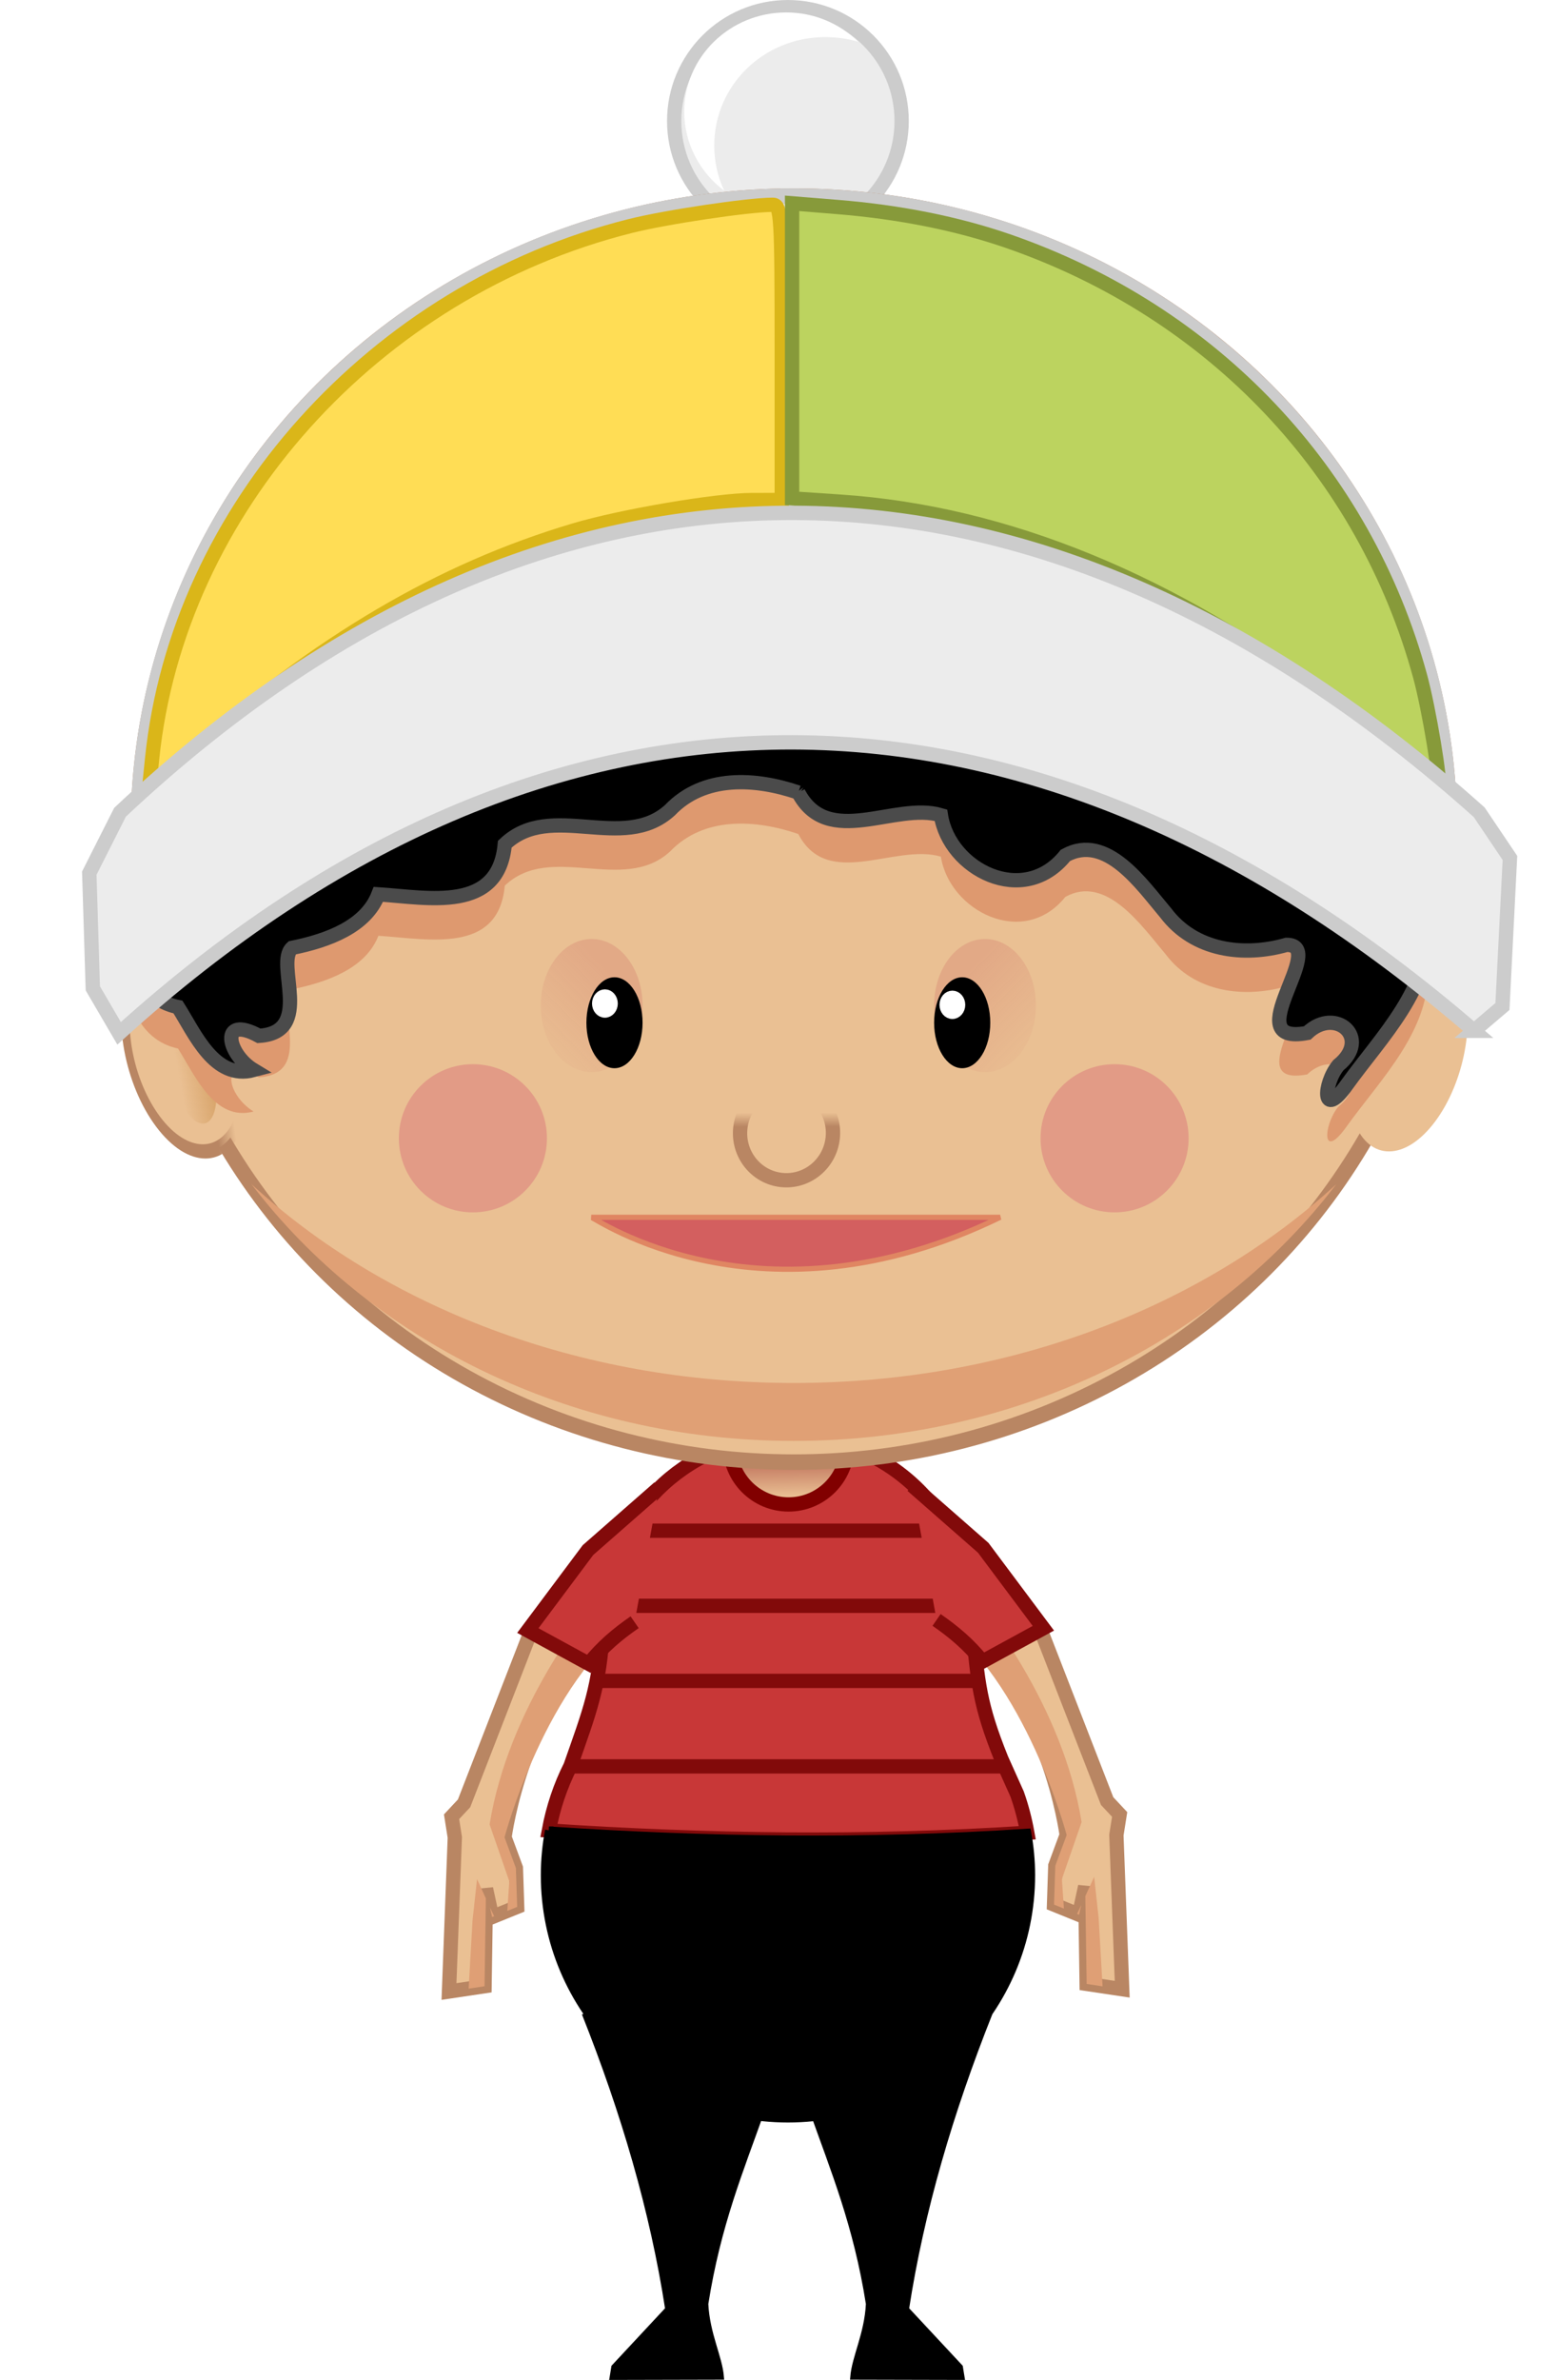 <?xml version="1.0" encoding="UTF-8"?>
<svg width="84.953mm" height="129.67mm" version="1.1" viewBox="0 0 301.01 459.45" xmlns="http://www.w3.org/2000/svg" xmlns:xlink="http://www.w3.org/1999/xlink">
<defs>
<filter id="k" x="-.062" y="-.243" width="1.124" height="1.486">
<feGaussianBlur stdDeviation="5.424"/>
</filter>
<filter id="l">
<feGaussianBlur stdDeviation="3.043"/>
</filter>
<linearGradient id="d" x1="165.55" x2="155.33" y1="85.492" y2="76.099" gradientUnits="userSpaceOnUse" xlink:href="#b"/>
<linearGradient id="b">
<stop stop-color="#b98663" offset="0"/>
<stop stop-color="#b98663" stop-opacity="0" offset="1"/>
</linearGradient>
<linearGradient id="c" x1="241.07" x2="190.84" y1="67.726" y2="32.778" gradientUnits="userSpaceOnUse" xlink:href="#i"/>
<linearGradient id="i">
<stop stop-color="#d9a66d" offset="0"/>
<stop stop-color="#d9a66d" stop-opacity="0" offset="1"/>
</linearGradient>
<filter id="e" x="-.606" y="-.606" width="2.213" height="2.213">
<feGaussianBlur stdDeviation="2.617"/>
</filter>
<linearGradient id="g" x1="160" x2="156.07" y1="74.75" y2="77.928" gradientTransform="matrix(5.008 0 0 4.042 -1194.1 317.46)" gradientUnits="userSpaceOnUse" xlink:href="#a"/>
<linearGradient id="a">
<stop stop-color="#e2a986" offset="0"/>
<stop stop-color="#e2a986" stop-opacity="0" offset="1"/>
</linearGradient>
<linearGradient id="j" x1="202.2" x2="200.85" y1="60.694" y2="48.542" gradientTransform="matrix(.217 0 0 .22 388.89 586.07)" gradientUnits="userSpaceOnUse" xlink:href="#b"/>
<linearGradient id="h" x1="196.61" x2="196.56" y1="120.5" y2="118.38" gradientTransform="matrix(2.762 0 0 2.762 -178.33 381.64)" gradientUnits="userSpaceOnUse">
<stop stop-color="#eac093" offset="0"/>
<stop stop-color="#c78066" offset="1"/>
</linearGradient>
<linearGradient id="f" x1="160" x2="156.07" y1="74.75" y2="77.928" gradientTransform="matrix(5.008 0 0 4.042 -464.76 317.46)" gradientUnits="userSpaceOnUse" xlink:href="#a"/>
</defs>
<g transform="translate(-212.35 -425.5)">
<g transform="translate(-4.793 537.67)">
<circle transform="matrix(2.762,0,0,2.762,-233.63,-129.65)" cx="218.32" cy="14.784" r="7.955" fill="#ececec" stroke="#ccc"/>
<path d="m369.04-109.77c-10.85 0-19.7 8.57-19.7 19.175 0 6.201 3.06 11.736 7.73 15.251-1.27-2.669-1.93-5.627-1.93-8.758 0-11.561 9.56-20.908 21.39-20.908 2.22 0 4.4 0.29 6.41 0.9-3.56-3.5-8.45-5.66-13.9-5.66z" fill="#fff"/>
</g>
<path d="m364.58 702.69c-18.475 0-33.685 14.04-35.5 32.03l-0.25 5c-0.603 11.44-2.601 16.26-6.25 26.69-1.96 3.88-3.37 8.07-4.187 12.47 30.345 2 61.082 2.48 92.437 0.44-0.462-2.57-1.113-5.06-1.968-7.47l-3.031-6.75c-4.336-10.76-4.508-14.75-5.594-25.5 0.015-0.42 0.031-0.83 0.031-1.25 0-19.7-15.992-35.66-35.688-35.66z" fill="#c83737" stroke="#820a0a" stroke-width="2.76"/>
<circle cx="364.7" cy="704.59" r="11.344" fill="url(#h)" stroke="#810000" stroke-width="2.762"/>
<ellipse cx="365.73" cy="585.56" rx="126.64" ry="122.2" fill="#eac093" stroke="#b98663" stroke-width="2.99"/>
<ellipse transform="matrix(.994 .109 -.109 .994 0 0)" cx="432.38" cy="600.71" rx="8.977" ry="9.113" fill="#eac093" stroke="url(#j)" stroke-width="2.762"/>
<ellipse cx="326.66" cy="619.62" rx="9.837" ry="12.848" fill="url(#f)"/>
<ellipse cx="331.07" cy="622.94" rx="5.425" ry="8.778"/>
<ellipse cx="329.22" cy="619.23" rx="1.486" ry="1.733" fill="#fff" stroke="#fff" stroke-width="2.009"/>
<ellipse transform="scale(-1,1)" cx="-402.66" cy="619.62" rx="9.837" ry="12.848" fill="url(#g)"/>
<ellipse transform="scale(-1,1)" cx="-398.25" cy="622.94" rx="5.425" ry="8.778"/>
<ellipse transform="scale(-1,1)" cx="-396.35" cy="619.48" rx="1.486" ry="1.733" fill="#fff" stroke="#fff" stroke-width="2.009"/>
<circle transform="matrix(2.762 0 0 2.762 -51.213 397.75)" cx="173.39" cy="89.607" r="5.179" fill="#e29b86" filter="url(#e)"/>
<circle transform="matrix(-2.762 0 0 -2.762 782.62 892.74)" cx="173.39" cy="89.607" r="5.179" fill="#e29b86" filter="url(#e)"/>
<path d="m403.62 814.22c-7.564 19.02-13.186 38.04-16.109 57.05l10.404 11.16 0.332 2.05-21.163-0.05c0.291-3.84 2.736-8.31 3.026-14.16-2.401-15.25-6.828-25.84-10.884-37.28l34.394-18.77z" fill-rule="evenodd" stroke="#000" stroke-width=".934px"/>
<path d="m318.4 778.85c-0.523 2.8-0.813 5.7-0.813 8.65 0 25.95 21.056 47 47 47s47-21.05 47-47c2e-4 -2.8-0.269-5.55-0.75-8.22-31.359 2.04-62.088 1.57-92.437-0.43z" stroke="#000" stroke-width="1.5"/>
<path d="m406.96 766.5h-84.757" fill="none" stroke="#820a0a" stroke-width="2.76"/>
<path d="m402.47 750h-75.783" fill="none" stroke="#820a0a" stroke-width="2.76"/>
<path d="m400.99 735.5h-71.306" fill="none" stroke="#820a0a" stroke-width="2.76"/>
<path d="m396 721h-62.833" fill="none" stroke="#820a0a" stroke-width="2.76"/>
<path d="m365.71 463.37c-69.911 0-126.62 54.731-126.62 122.19 0 6.854 0.59 13.573 1.71 20.122l34.79-30.187 62.996-28 47-2 33 14s33 15 36 19 26 25 26 25l8.469 9.906c2.162-8.943 3.312-18.268 3.312-27.844 0-67.456-56.749-122.19-126.66-122.19z" fill="#ececec" stroke="#ccc" stroke-width="2.99"/>
<path d="m241.73 572.03c4.93-48.171 42.89-90.467 92.329-102.88 6.934-1.746 22.785-4.11 27.577-4.118 1.626-2e-3 1.75 2.02 1.75 28.498v28.5l-5.75 6e-3c-6.859 8e-3 -25.168 3.122-34.25 5.826-25.956 7.727-49.386 21.525-74.906 44.109l-7.41 6.559 0.66-6.5z" fill="#fd5" stroke="#dab619" stroke-width="2.76"/>
<path d="m484.88 573.33c-2.75-2.468-9.275-7.742-14.5-11.719-31.328-23.85-63.727-37.137-95.75-39.269l-9.25-0.616v-28.487-28.487l8.75 0.708c12.053 0.976 23.227 3.212 33.043 6.613 39.555 13.705 68.76 44.53 79.543 83.955 1.721 6.293 4.14 20.867 3.555 21.42-0.215 0.203-2.641-1.65-5.391-4.118z" fill="#bcd35f" stroke="#879a3a" stroke-width="2.76"/>
<g transform="translate(416.53 537.67)">
<circle transform="matrix(-.249 -.332 -.127 .329 -109.94 135.48)" cx="200.71" cy="66.571" r="41.429" fill="#eac093" stroke="url(#d)" stroke-width="5.877"/>
<circle transform="matrix(.109 .143 .023 -.186 -190.38 78.7)" cx="200.71" cy="66.571" r="41.429" fill="url(#c)"/>
</g>
<g transform="matrix(-1 0 0 1 315.96 537.67)">
<circle transform="matrix(-.249 -.332 -.127 .329 -109.94 135.48)" cx="200.71" cy="66.571" r="41.429" fill="#eac093" stroke="url(#d)" stroke-width="5.877"/>
<circle transform="matrix(.109 .143 .023 -.186 -190.38 78.7)" cx="200.71" cy="66.571" r="41.429" fill="url(#c)"/>
</g>
<path d="m366.58 586.5c5.702 10.917 18.723 1.747 27.553 4.376 1.62 10.468 15.949 17.846 24.05 7.762 7.952-4.363 14.746 5.631 19.396 11.112 5.52 7.309 15.037 8.523 23.33 6.155 8.273-0.046-9.832 19.599 3.995 17.011 5.471-5.213 12.521 0.977 6.016 6.23-2.932 3.58-3.275 10.71 1.63 3.78 6.725-9.354 16.421-18.741 15.688-31.179-7.831-15.666-21.927-28.916-39.488-32.409-11.318-2.818-22.898-4.47-34.527-4.912-11.666-1.26-21.825-7.865-33.739-7.268-21.149-2.442-44.271-6.998-63.946 3.85-11.187 5.177-18.784 15.971-30.854 19.524-13.49 6.248-29.96 5.243-41.76 15.295-10.38 4.753-7.48 20.017 2.81 22.08 3.27 5.145 7.05 14.179 14.61 12.169-5.15-3.116-6.66-10.796 1.03-6.606 10.78-0.654 3.04-13.947 6.41-16.987 6.93-1.401 14.26-4.107 16.67-10.33 9.81 0.646 23.22 3.572 24.42-9.678 8.886-8.451 22.832 1.686 31.904-6.566 6.562-6.863 16.54-6.224 24.802-3.409z" fill="#de996f" fill-rule="evenodd" filter="url(#l)"/>
<path d="m366.58 578.5c5.702 10.917 18.723 1.747 27.553 4.376 1.62 10.468 15.949 17.846 24.05 7.762 7.952-4.363 14.746 5.631 19.396 11.112 5.52 7.309 15.037 8.523 23.33 6.155 8.273-0.046-9.832 19.599 3.995 17.011 5.471-5.213 12.521 0.977 6.016 6.235-2.932 3.573-3.275 10.705 1.63 3.775 6.725-9.354 16.421-18.741 15.688-31.179-7.831-15.666-21.927-28.916-39.488-32.409-11.318-2.818-22.898-4.47-34.527-4.912-11.666-1.26-21.825-7.865-33.739-7.268-21.149-2.442-44.271-6.998-63.946 3.85-11.187 5.177-18.784 15.971-30.854 19.524-13.49 6.248-29.96 5.243-41.76 15.295-10.38 4.753-7.48 20.017 2.81 22.08 3.27 5.145 7.05 14.18 14.61 12.166-5.15-3.113-6.66-10.793 1.03-6.603 10.78-0.654 3.04-13.947 6.41-16.987 6.93-1.401 14.26-4.107 16.67-10.33 9.81 0.646 23.22 3.572 24.42-9.678 8.886-8.451 22.832 1.686 31.904-6.566 6.562-6.863 16.54-6.224 24.802-3.409z" fill-rule="evenodd" stroke="#000" stroke-width="1px"/>
<path d="m366.58 578.5c5.702 10.917 18.723 1.747 27.553 4.376 1.62 10.468 15.949 17.846 24.05 7.762 7.952-4.363 14.746 5.631 19.396 11.112 5.52 7.309 15.037 8.523 23.33 6.155 8.273-0.046-9.832 19.599 3.995 17.011 5.471-5.213 12.521 0.977 6.016 6.235-2.932 3.573-3.275 10.705 1.63 3.775 6.725-9.354 16.421-18.741 15.688-31.179-7.831-15.666-21.927-28.916-39.488-32.409-11.318-2.818-22.898-4.47-34.527-4.912-11.666-1.26-21.825-7.865-33.739-7.268-21.149-2.442-44.271-6.998-63.946 3.85-11.187 5.177-18.784 15.971-30.854 19.524-13.49 6.248-29.96 5.243-41.76 15.295-10.38 4.753-7.48 20.017 2.81 22.08 3.27 5.145 7.05 14.18 14.61 12.166-5.15-3.113-6.66-10.793 1.03-6.603 10.78-0.654 3.04-13.947 6.41-16.987 6.93-1.401 14.26-4.107 16.67-10.33 9.81 0.646 23.22 3.572 24.42-9.678 8.886-8.451 22.832 1.686 31.904-6.566 6.562-6.863 16.54-6.224 24.802-3.409z" fill="none" stroke="#4b4b4b" stroke-width="2.76"/>
<path d="m497.12 624.49 5.507-4.689 1.447-28.68-5.944-8.817c-85.439-76.407-179.91-77.712-262.59 0l-5.94 11.756 0.68 22.241 5.08 8.684c83.322-75.458 176.32-74.179 261.76-0.495z" fill="#ececec" fill-rule="evenodd" stroke="#ccc" stroke-width="2.78"/>
<path d="m325.22 814.22c7.563 19.02 13.186 38.04 16.109 57.05l-10.404 11.16-0.332 2.05 21.163-0.05c-0.29-3.84-2.736-8.31-3.026-14.16 2.401-15.25 6.828-25.84 10.884-37.28l-34.394-18.77z" fill-rule="evenodd" stroke="#000" stroke-width=".934px"/>
<path transform="matrix(1 0 0 .925 213.59 424.06)" d="m47.344 248.69c22.794 32.33 61.226 53.59 104.78 53.59 43.56 0 82.02-21.26 104.82-53.59-25.59 25.44-63.08 41.5-104.82 41.5-41.73 0-79.193-16.06-104.78-41.5z" fill="#e0a075" filter="url(#k)"/>
<g transform="matrix(-.78 .626 .626 .78 204.08 581.23)" fill-rule="evenodd">
<path d="m12.607 193.16 31.449 18.166 3.5 0.5 2 3.5 19.5 22.5-6 3.5-12-14.5 2.5 5-5 1.5-4.5-6-2-6s-19.819-19.054-40.819-17.554z" fill="#eac093" stroke="#b98663" stroke-width="2.76"/>
<path transform="translate(-190.94,-132.17)" d="m183.88 327.41 3.12 9.09c21-1.5 46 17 46 17l2 6 4.5 6 1.97-0.59-3.88-4.22-3.9-10.94c-16.86-15.2-40.33-20.68-49.81-22.34zm58.31 29.06 1 3.97 10.81 13.06 2.69-1.56-8.85-9.82-5.65-5.65zm1.47 5.81 0.43 1.84 0.41-0.12-0.84-1.72z" fill="#df9f75"/>
<path transform="translate(-190.94,-132.17)" d="m187.41 336.85c4.04-0.29 7.814-0.201 11.934 0.709l5.16-12.37-18.78-4.841-18.224-0.786" fill="#c83737" stroke="#820a0a" stroke-width="2.76"/>
</g>
<path d="m405.58 660.5h-79c0.662 0.08 32.727 22.53 79 0z" fill="#d35f5f" fill-rule="evenodd" stroke="#e08662" stroke-width="1px"/>
<g transform="matrix(-1 0 0 1 728.26 -.442)">
<g transform="matrix(-.78 .626 .626 .78 204.08 581.23)" fill-rule="evenodd">
<path d="m12.607 193.16 31.449 18.166 3.5 0.5 2 3.5 19.5 22.5-6 3.5-12-14.5 2.5 5-5 1.5-4.5-6-2-6s-19.819-19.054-40.819-17.554z" fill="#eac093" stroke="#b98663" stroke-width="2.76"/>
<path transform="translate(-190.94,-132.17)" d="m183.88 327.41 3.12 9.09c21-1.5 46 17 46 17l2 6 4.5 6 1.97-0.59-3.88-4.22-3.9-10.94c-16.86-15.2-40.33-20.68-49.81-22.34zm58.31 29.06 1 3.97 10.81 13.06 2.69-1.56-8.85-9.82-5.65-5.65zm1.47 5.81 0.43 1.84 0.41-0.12-0.84-1.72z" fill="#df9f75"/>
<path transform="translate(-190.94,-132.17)" d="m187.41 336.85c4.04-0.29 7.814-0.201 11.934 0.709l5.16-12.37-18.78-4.841-18.224-0.786" fill="#c83737" stroke="#820a0a" stroke-width="2.76"/>
</g>
</g>
</g>
</svg>
